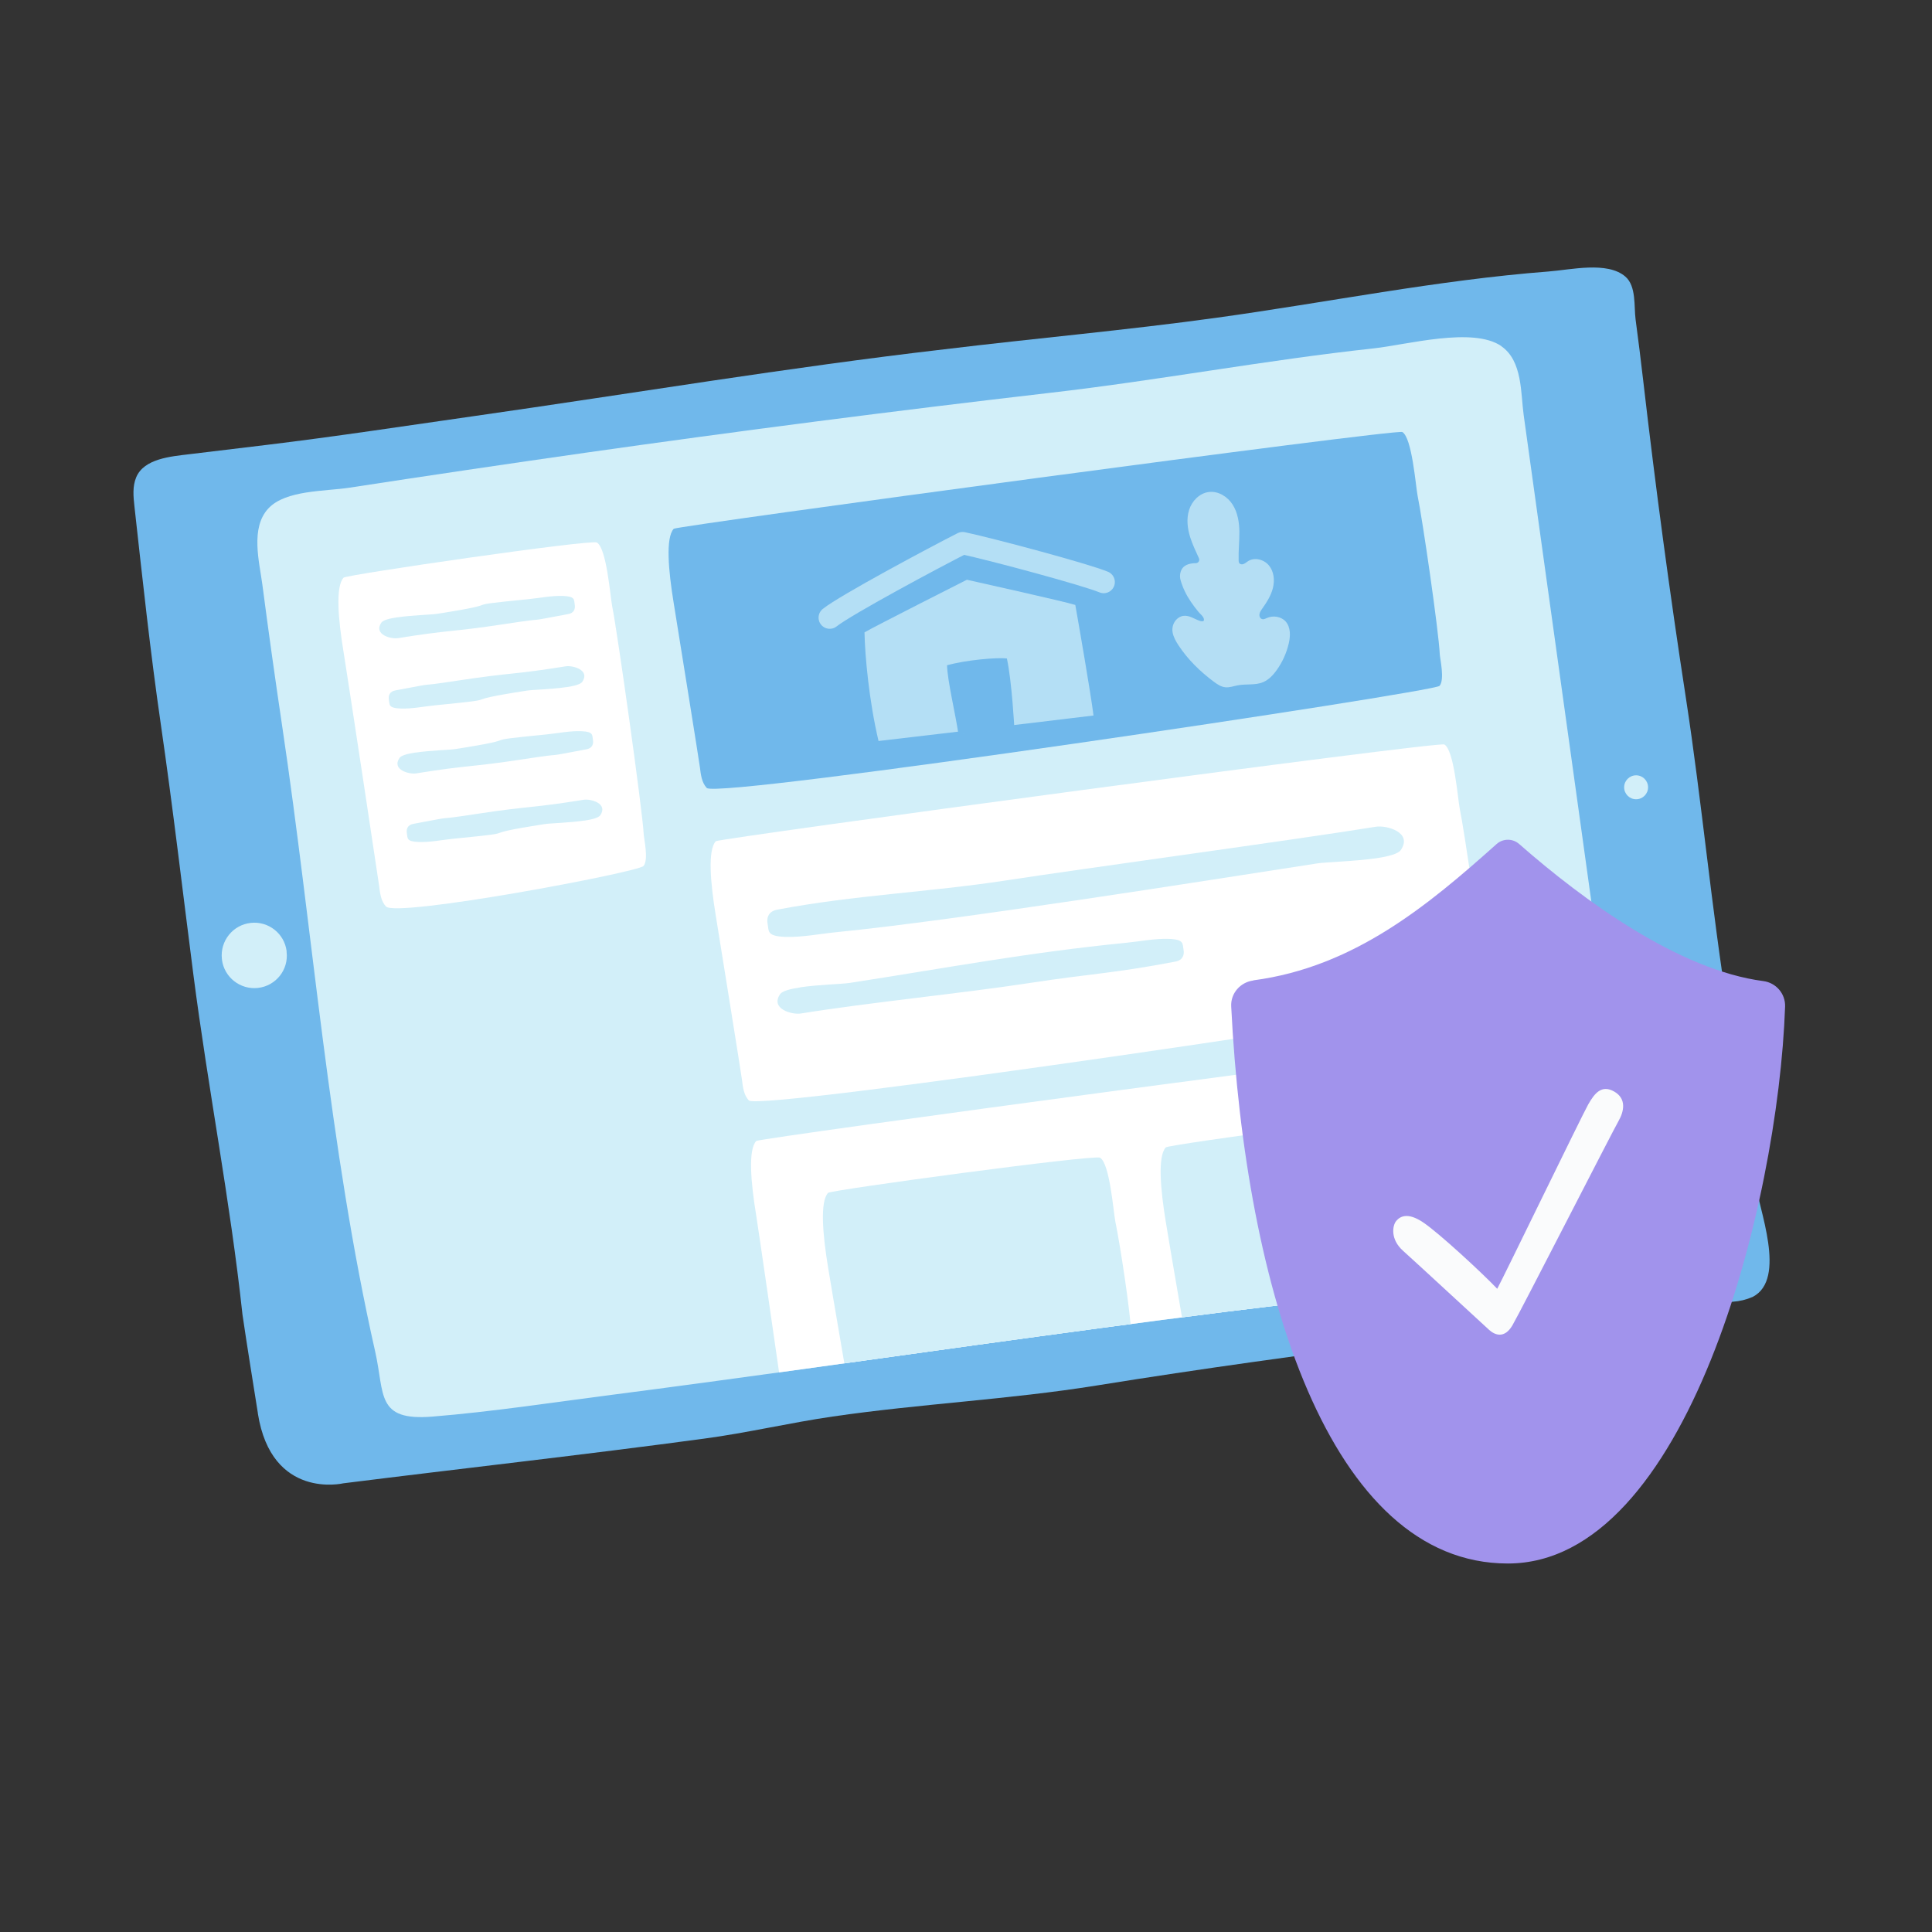<?xml version="1.0" encoding="UTF-8"?>
<svg id="Colours" xmlns="http://www.w3.org/2000/svg" xmlns:xlink="http://www.w3.org/1999/xlink" viewBox="0 0 260 260">
  <rect x="0" y="0" width="260" height="260" fill="#333333" stroke="none"/>
  <defs>
    <style>
      .cls-1, .cls-2 {
        fill: none;
      }

      .cls-3 {
        fill: #70b8eb;
      }

      .cls-4 {
        fill: #fafbfc;
      }

      .cls-2 {
        stroke: #d2eff9;
        stroke-linecap: round;
        stroke-linejoin: round;
        stroke-width: 3px;
      }

      .cls-5, .cls-6 {
        fill: #d2eff9;
      }

      .cls-7 {
        fill: #fff;
      }

      .cls-8, .cls-6 {
        opacity: .7;
      }

      .cls-9 {
        fill: #a193ec;
      }

      .cls-10 {
        clip-path: url(#clippath);
      }
    </style>
    <clipPath id="clippath">
      <path id="Path_8808-2" data-name="Path 8808" class="cls-1" d="M202.04,46.59c2.87,1.99,2.6,6.33,3.01,9.27.8,5.78,1.61,11.56,2.41,17.34l4.95,35.57,5.32,38.28,1.91,13.75c.35,2.53,1.85,7.22-.91,9.14-2.03,1.41-6.84,1.43-9.35,1.77-4.8.66-9.7.92-14.52,1.42-10,1.03-19.98,2.17-29.95,3.41-11.33,1.42-22.64,2.96-33.95,4.52-16.15,2.24-32.3,4.54-48.47,6.63-8.07,1.04-16.19,2.29-24.3,2.95-7.62.62-6.4-3-7.7-8.75-6.27-27.78-8.34-56.18-12.53-84.27-.94-6.32-1.83-12.66-2.66-19-.39-2.95-1.64-7.58.82-10.2,2.33-2.49,7.59-2.28,10.91-2.79,10.55-1.62,21.11-3.18,31.68-4.69,20.82-2.96,41.67-5.65,62.56-8.07,14.57-1.67,28.97-4.4,43.55-5.98,4.52-.49,13.43-2.95,17.24-.3Z"/>
    </clipPath>
  </defs>
  <g>
    <g>
      <path id="Path_8807" data-name="Path 8807" class="cls-3" d="M34.71,190.22c-.7-4.44-1.43-8.87-2.08-13.32-1.65-15.33-4.64-30.49-6.61-45.78-1.45-11.24-2.74-22.37-4.37-33.59-1.42-9.77-2.47-19.58-3.56-29.4-.14-1.3-.28-2.66.24-3.9,1.05-2.51,4.65-2.8,7.11-3.1,3.46-.41,6.92-.83,10.38-1.25,9.44-1.14,18.82-2.58,28.23-3.92,21.02-3,41.9-6.5,63.01-8.95,12.2-1.48,24.52-2.57,36.67-4.25,14.85-2.05,29.71-5.07,44.63-6.22,3.04-.23,7.94-1.41,10.37.68,1.5,1.29,1.15,4.05,1.38,5.77.37,2.75.71,5.51,1.03,8.27,1.65,14.27,3.56,28.52,5.75,42.74,2.15,14,3.42,28.16,5.67,42.17,1.23,7.65,2.72,15.25,3.66,22.94.42,3.46,4.31,13.02-.35,15.42-.84.37-1.75.59-2.67.65-28.52,3.44-57.34,6.72-85.65,11.28-11.77,1.89-23.7,2.45-35.49,4.17-5.84.85-11.49,2.2-17.34,2.98-16.15,2.18-32.36,3.98-48.53,6.01,0,0-9.65,2.27-11.49-9.41Z"/>
      <path id="Path_8808" data-name="Path 8808" class="cls-5" d="M202.04,46.59c2.87,1.99,2.6,6.33,3.01,9.27.8,5.78,1.61,11.56,2.41,17.34l4.95,35.57,5.32,38.28,1.91,13.75c.35,2.53,1.85,7.22-.91,9.14-2.03,1.41-6.84,1.43-9.35,1.77-4.8.66-9.7.92-14.52,1.42-10,1.03-19.98,2.17-29.95,3.41-11.33,1.42-22.64,2.96-33.95,4.52-16.15,2.24-32.3,4.54-48.47,6.63-8.07,1.04-16.19,2.29-24.3,2.95-7.62.62-6.4-3-7.7-8.75-6.27-27.78-8.34-56.18-12.53-84.27-.94-6.32-1.83-12.66-2.66-19-.39-2.95-1.64-7.58.82-10.2,2.33-2.49,7.59-2.28,10.91-2.79,10.55-1.62,21.11-3.18,31.68-4.69,20.82-2.96,41.67-5.65,62.56-8.07,14.57-1.67,28.97-4.4,43.55-5.98,4.52-.49,13.43-2.95,17.24-.3Z"/>
      <circle id="Ellipse_54383" data-name="Ellipse 54383" class="cls-5" cx="220.18" cy="105.95" r="1.61"/>
      <path id="Path_8811" data-name="Path 8811" class="cls-5" d="M29.86,129.04c-.26-2.41,1.48-4.58,3.89-4.84,2.37-.26,4.51,1.42,4.82,3.78v.12c.29,2.41-1.45,4.58-3.85,4.85-2.38.27-4.54-1.42-4.85-3.79v-.12Z"/>
    </g>
    <g class="cls-10">
      <g>
        <path id="Path_8814" data-name="Path 8814" class="cls-7" d="M46.22,87.64c.66,4.08,4.74,31.05,4.8,31.56.12.99.24,2.06.92,2.79,1.4,1.52,33.94-4.6,34.66-5.45s.05-3.7.03-4.24c-.15-3.19-3.59-27.55-4.24-30.68-.27-1.4-.75-7.83-2.06-8.61-.76-.46-33.71,4.33-34.09,4.73-1.12,1.2-.71,5.68-.02,9.91Z"/>
        <g>
          <path id="Path_8814-2" data-name="Path 8814" class="cls-7" d="M101.75,163.46c.66,4.08,8.27,57.21,8.33,57.71,6.13-.83,27.48-3.34,49-6.23,22.14-2.97,44.46-6.31,50.81-7.16-.15-3.19-7.36-55.51-8.01-58.64-.27-1.4-.75-7.83-2.06-8.61-.76-.46-97.67,12.62-98.05,13.02-1.12,1.2-.71,5.68-.02,9.91Z"/>
          <path id="Path_8814-3" data-name="Path 8814" class="cls-5" d="M156.87,164.33c.66,4.08,2.67,15.6,2.72,16.1.12.99.24,2.06.92,2.79,1.4,1.52,36.46-4.61,37.17-5.46.71-.86.05-3.7.03-4.24-.15-3.19-1.51-12.09-2.16-15.23-.27-1.4-.75-7.83-2.06-8.61-.76-.46-36.23,4.34-36.6,4.73-1.12,1.2-.71,5.68-.02,9.91Z"/>
          <path id="Path_8814-4" data-name="Path 8814" class="cls-5" d="M111.42,170.45c.66,4.08,2.67,15.6,2.72,16.1.12.99.24,2.06.92,2.79,1.4,1.52,36.46-4.61,37.17-5.46.71-.86.05-3.7.03-4.24-.15-3.19-1.51-12.09-2.16-15.23-.27-1.4-.75-7.83-2.06-8.61-.76-.46-36.23,4.34-36.6,4.73-1.12,1.2-.71,5.68-.02,9.91Z"/>
        </g>
        <g>
          <path id="Path_8814-5" data-name="Path 8814" class="cls-7" d="M96.31,123.12c.66,4.08,3.49,21.68,3.54,22.18.12.99.24,2.06.92,2.79,1.4,1.52,97.9-12.89,98.62-13.74s.05-3.7.03-4.24c-.15-3.19-2.33-18.18-2.98-21.31-.27-1.4-.75-7.83-2.06-8.61-.76-.46-97.67,12.62-98.05,13.02-1.12,1.2-.71,5.68-.02,9.91Z"/>
          <g>
            <path id="Path_8830" data-name="Path 8830" class="cls-5" d="M185.27,115.49c1.6-.24,2.89-.58,3.24-1.09,1.64-2.39-1.9-3.37-3.36-3.14-10.79,1.75-39,5.57-49.81,7.23-10.4,1.59-20.33,1.96-30.64,3.91-1.28.2-1.57,1.08-1.39,1.98s-.16,1.61,2.36,1.7c2.26.08,4.71-.42,6.96-.64,15.88-1.57,48.9-6.81,64.66-9.25,1.19-.18,5.1-.28,7.99-.7Z"/>
            <path id="Path_8830-2" data-name="Path 8830" class="cls-5" d="M107.69,132.88c-1.33.2-2.41.48-2.7.9-1.37,1.99,1.59,2.81,2.8,2.61,8.99-1.46,21.69-2.71,30.69-4.09,8.66-1.33,11.05-1.25,19.63-2.88,1.06-.17,1.31-.9,1.16-1.65s.13-1.34-1.96-1.42c-1.89-.07-3.92.35-5.8.53-13.23,1.31-24.05,3.37-37.18,5.4-.99.15-4.24.23-6.65.59Z"/>
          </g>
        </g>
        <path id="Path_8814-6" data-name="Path 8814" class="cls-3" d="M90.65,81.07c.66,4.08,3.49,21.68,3.54,22.18.12.99.24,2.06.92,2.79,1.4,1.52,97.9-12.89,98.62-13.74s.05-3.7.03-4.24c-.15-3.19-2.33-18.18-2.98-21.31-.27-1.4-.75-7.83-2.06-8.61-.76-.46-97.67,12.62-98.05,13.02-1.12,1.2-.71,5.68-.02,9.91Z"/>
        <g>
          <path id="Path_8830-3" data-name="Path 8830" class="cls-5" d="M53.48,83.07c-1.06.16-1.92.38-2.16.72-1.09,1.59,1.27,2.24,2.23,2.09,7.18-1.16,7.18-.8,14.38-1.9,6.92-1.06,1.62-.03,8.48-1.33.85-.13,1.04-.72.93-1.32s.1-1.07-1.57-1.13c-1.51-.06-3.13.28-4.63.43-10.57,1.05-1.87.35-12.35,1.98-.79.12-3.39.18-5.31.47Z"/>
          <path id="Path_8830-4" data-name="Path 8830" class="cls-5" d="M55.93,101.27c-1.06.16-1.92.38-2.16.72-1.09,1.59,1.27,2.24,2.23,2.09,7.18-1.16,7.18-.8,14.38-1.9,6.92-1.06,1.62-.03,8.48-1.33.85-.13,1.04-.72.93-1.32s.1-1.07-1.57-1.13c-1.51-.06-3.13.28-4.63.43-10.57,1.05-1.87.35-12.35,1.98-.79.12-3.39.18-5.31.47Z"/>
          <path id="Path_8830-5" data-name="Path 8830" class="cls-5" d="M76.2,92.48c1.06-.16,1.92-.38,2.16-.72,1.09-1.59-1.27-2.24-2.23-2.09-7.18,1.16-7.18.8-14.38,1.9-6.92,1.06-1.62.03-8.48,1.33-.85.13-1.04.72-.93,1.32s-.1,1.07,1.57,1.13c1.51.06,3.13-.28,4.63-.43,10.57-1.05,1.87-.35,12.35-1.98.79-.12,3.39-.18,5.31-.47Z"/>
          <path id="Path_8830-6" data-name="Path 8830" class="cls-5" d="M78.62,110.44c1.06-.16,1.92-.38,2.16-.72,1.09-1.59-1.27-2.24-2.23-2.09-7.18,1.16-7.18.8-14.38,1.9-6.92,1.06-1.62.03-8.48,1.33-.85.13-1.04.72-.93,1.32s-.1,1.07,1.57,1.13c1.51.06,3.13-.28,4.63-.43,10.57-1.05,1.87-.35,12.35-1.98.79-.12,3.39-.18,5.31-.47Z"/>
        </g>
        <g class="cls-8">
          <g>
            <path class="cls-5" d="M118.23,99.72c-1.27-5.35-1.83-11.45-1.89-14.62,1.18-.71,13.78-7.08,13.78-7.08,0,0,13.38,2.98,14.59,3.39.47,2.65,2.06,11.79,2.45,14.88-8.08.99-28.92,3.43-28.92,3.43Z"/>
            <path class="cls-2" d="M111.66,83.12c2.13-1.7,14-8.06,17.89-10.03,4.22.91,16.61,4.25,18.98,5.24"/>
            <path class="cls-3" d="M128.98,98.86l7.53-.86s-.34-6.37-1.01-9.39c-1.34-.15-5.48.2-8.05.92.04,2.06,1.17,6.7,1.54,9.33Z"/>
          </g>
        </g>
        <path id="Path_5764" data-name="Path 5764" class="cls-6" d="M162.03,83.47c-.13.35-.9-.05-1.11-.14-.76-.36-1.48-.72-2.28-.22-.65.41-.97,1.22-.84,1.97.11.64.44,1.22.8,1.77,1.25,1.9,2.9,3.51,4.72,4.87.48.36.99.71,1.58.77.56.06,1.12-.16,1.67-.26,1.14-.22,2.36.02,3.42-.43.75-.32,1.33-.94,1.81-1.6.78-1.09,1.34-2.32,1.64-3.63.23-.99.26-2.15-.41-2.92-.61-.69-1.7-.86-2.54-.48-.24.11-.49.25-.75.1-.15-.1-.24-.26-.25-.44-.03-.36.19-.65.38-.93.61-.86,1.19-1.77,1.44-2.8s.13-2.19-.54-3c-.67-.82-1.95-1.15-2.83-.57-.23.15-.43.35-.71.41-.09.02-.18,0-.26-.02-.26-.09-.27-.3-.28-.5-.04-1.28.11-2.55.1-3.83s-.22-2.59-.9-3.67-1.93-1.86-3.2-1.71c-1.25.15-2.28,1.2-2.66,2.4-.39,1.2-.23,2.52.15,3.72.31.96.75,1.88,1.17,2.8.11.24,0,.52-.24.62-.06.03-.12.04-.19.04-.87.01-1.73.23-2.03,1.15-.12.37-.12.78-.01,1.15.3,1.03.77,2,1.38,2.89.3.45.63.88.97,1.3.2.25.46.45.64.71.07.1.19.32.14.45Z"/>
      </g>
    </g>
  </g>
  <g>
    <path class="cls-9" d="M168.67,131.93c13.55-1.78,23.54-10.12,32.72-18.33.87-.78,2.17-.79,3.05-.02,8.7,7.64,21.52,16.97,32.86,18.45,1.71.22,2.99,1.7,2.93,3.43-.94,26.89-13.28,74.95-37.31,74.95s-35.34-36.98-37.23-74.97c-.09-1.77,1.23-3.26,2.98-3.49Z"/>
    <path class="cls-4" d="M201.49,173.44c-2.06-2.16-7.81-7.48-9.96-8.93s-3.16-.77-3.64-.19-.84,2.43.93,4.01,10.84,9.98,11.59,10.65,2.04,1.23,3.13-.63,13.48-26.11,14.26-27.46,1.1-3.05-.58-4-2.63.23-3.49,1.75-11.44,23.35-12.24,24.8Z"/>
  </g>
</svg>